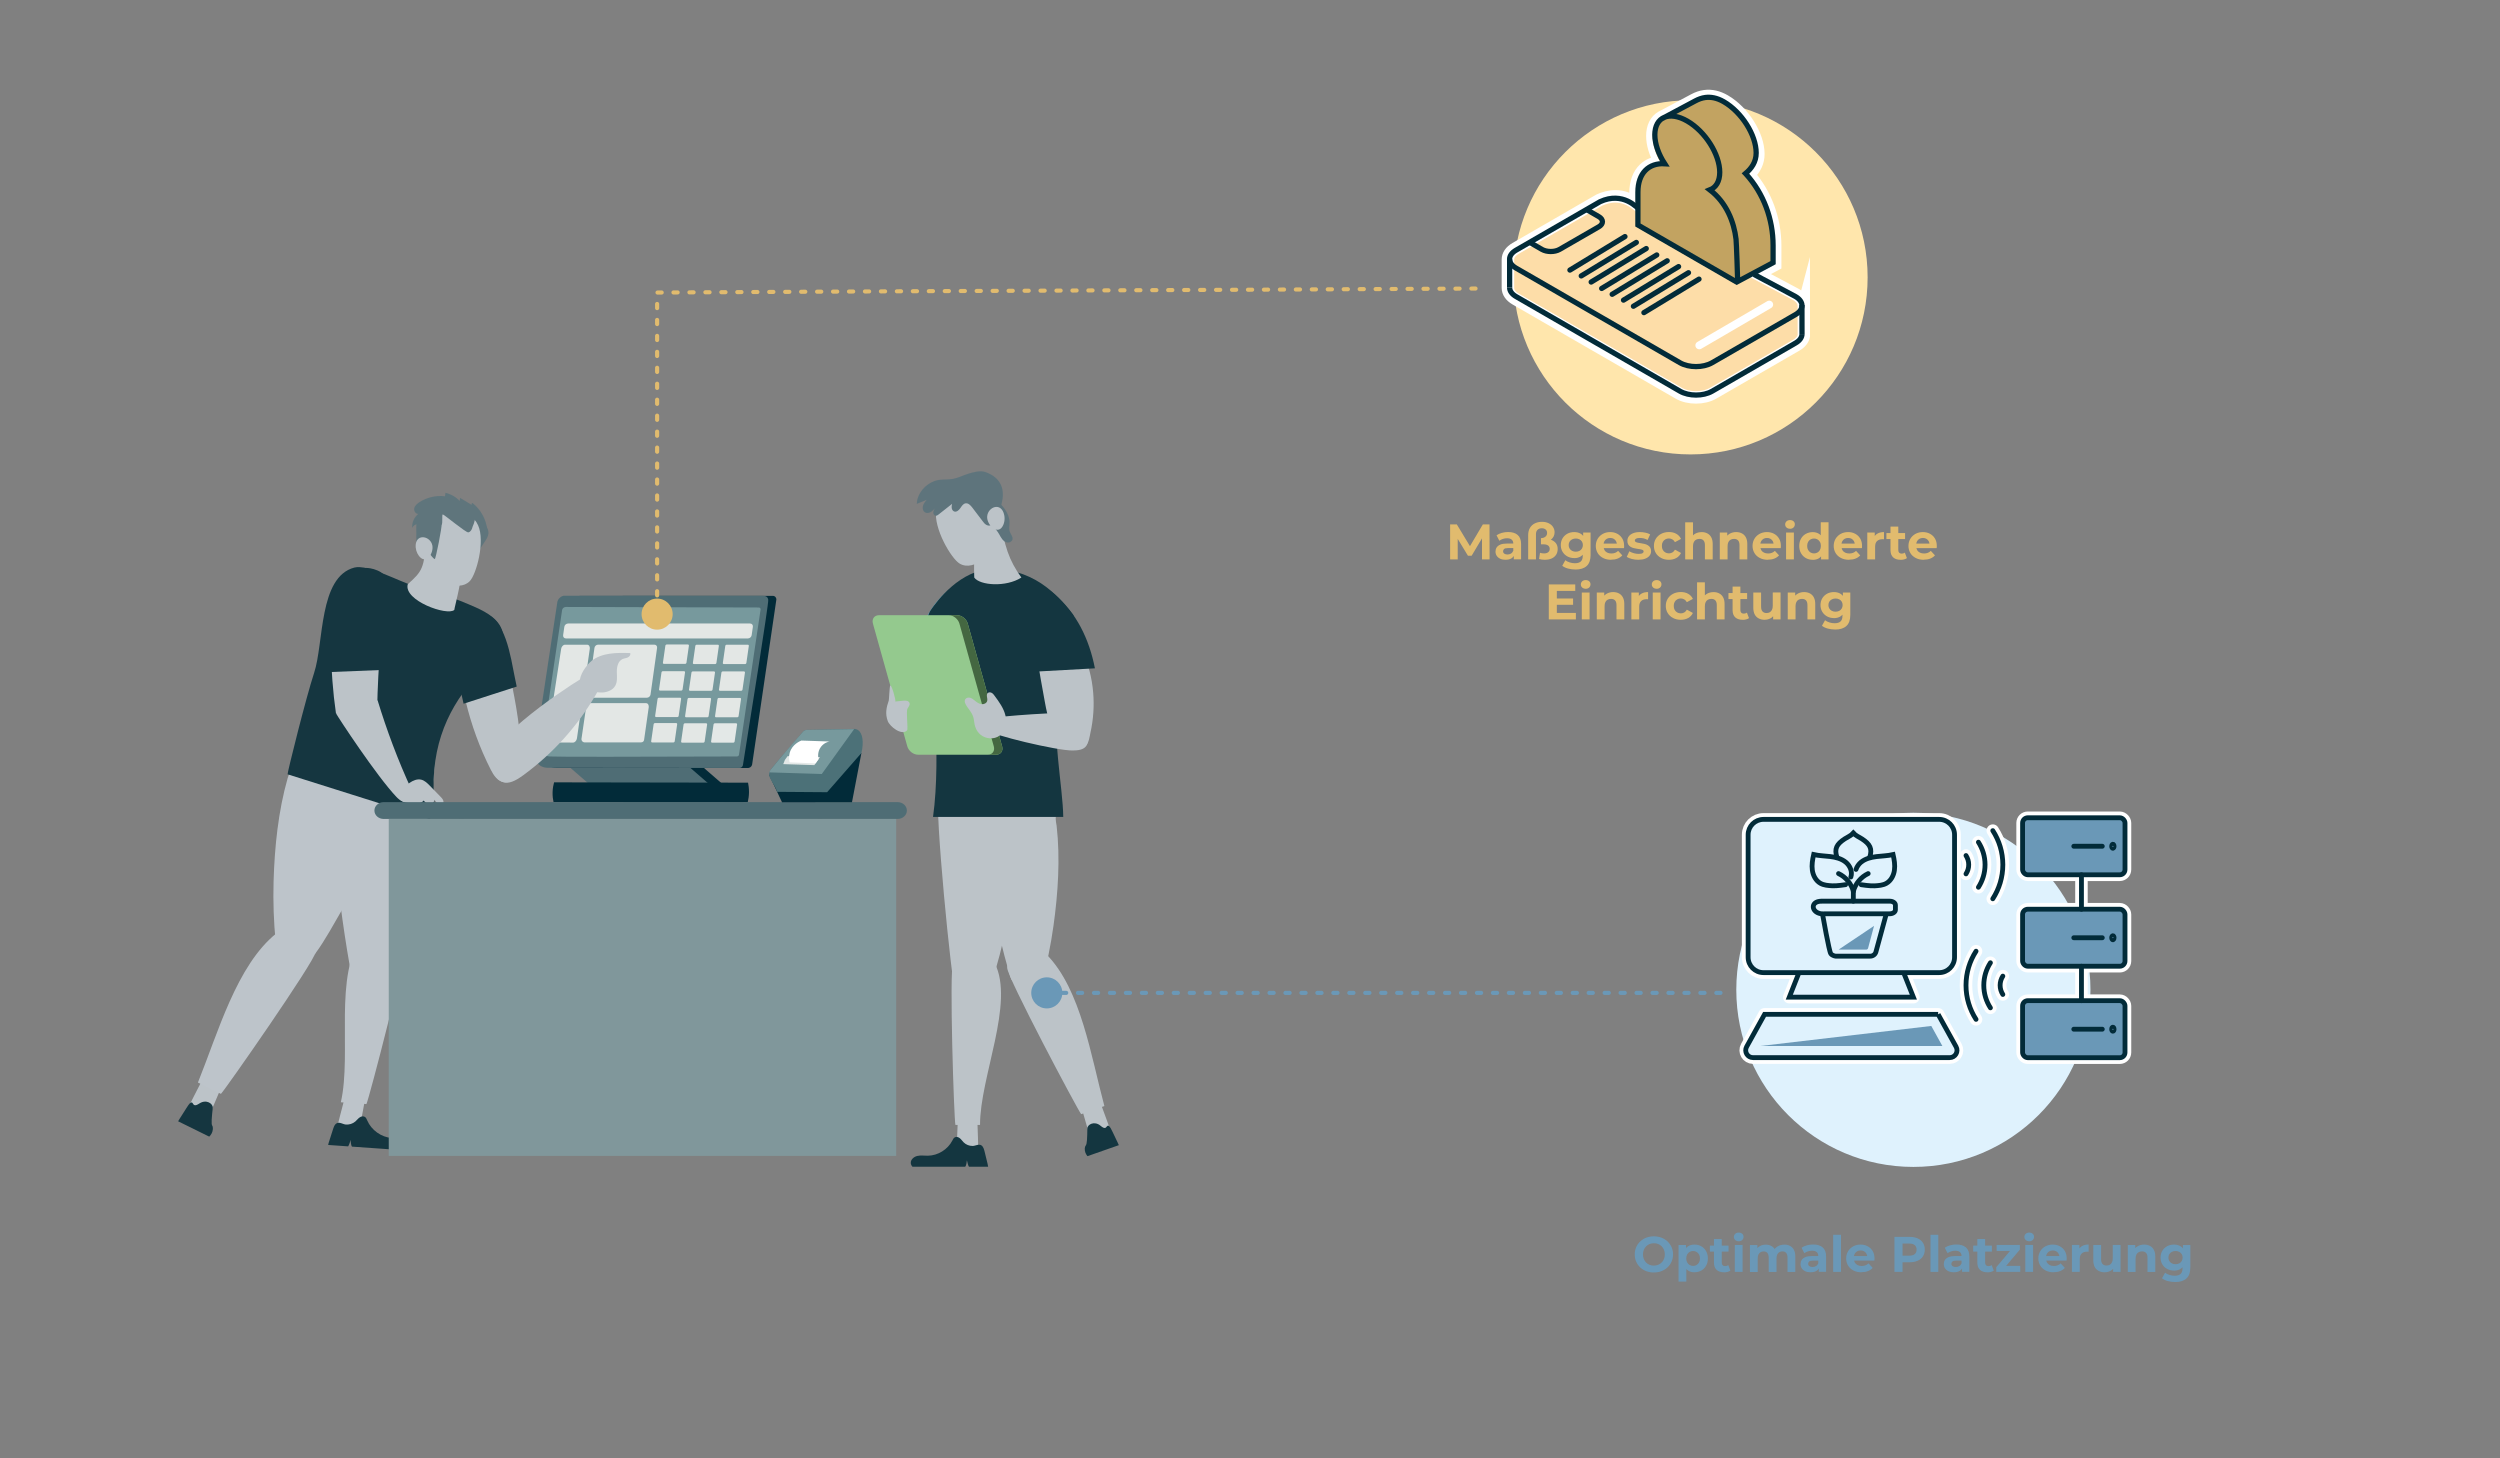 <?xml version="1.0" encoding="UTF-8"?><svg id="Ebene_1" xmlns="http://www.w3.org/2000/svg" viewBox="0 0 600 350"><rect x="0" y="0" width="600" height="350" fill="#808080" stroke="none"/><defs><style>.cls-1{fill:#94c98e;}.cls-1,.cls-2,.cls-3,.cls-4,.cls-5,.cls-6,.cls-7,.cls-8,.cls-9,.cls-10,.cls-11,.cls-12,.cls-13,.cls-14,.cls-15,.cls-16,.cls-17,.cls-18,.cls-19,.cls-20,.cls-21,.cls-22,.cls-23,.cls-24,.cls-25,.cls-26,.cls-27{stroke-width:0px;}.cls-2{fill:#143640;}.cls-2,.cls-11,.cls-13,.cls-18,.cls-22,.cls-24,.cls-27{fill-rule:evenodd;}.cls-3{fill:#bdc4ca;}.cls-4,.cls-27{fill:#153640;}.cls-28{stroke-width:1.88px;}.cls-28,.cls-29,.cls-30,.cls-31,.cls-32,.cls-33,.cls-34,.cls-35{stroke-linecap:round;}.cls-28,.cls-29,.cls-36,.cls-32,.cls-33,.cls-34,.cls-35{fill:none;}.cls-28,.cls-29,.cls-34,.cls-35{stroke-linejoin:round;}.cls-28,.cls-37,.cls-35{stroke:#fff;}.cls-5{fill:#e3e8e7;}.cls-6{fill:#77999d;}.cls-7{fill:#4f6d75;}.cls-8,.cls-30{fill:#dff2fd;}.cls-29{stroke:#6a98b7;}.cls-29,.cls-34{stroke-dasharray:0 0 1 2.83;stroke-width:.99px;}.cls-9{fill:#446741;}.cls-10,.cls-31{fill:#6a98b7;}.cls-11{fill:#1b8a8e;}.cls-30,.cls-36,.cls-31,.cls-32,.cls-33{stroke:#022b39;}.cls-30,.cls-36,.cls-31,.cls-32,.cls-33,.cls-37{stroke-miterlimit:10;}.cls-30,.cls-31,.cls-32{stroke-width:1.16px;}.cls-36,.cls-33{stroke-width:1.26px;}.cls-12{fill:#f8b792;}.cls-13{fill:#67bdd6;}.cls-14{fill:#c2a361;}.cls-15{fill:#e1bb6e;}.cls-16{fill:#ffe6ac;}.cls-17{fill:#f4a087;}.cls-18{fill:#5f757c;}.cls-19{fill:#4c7178;}.cls-20,.cls-22{fill:#bcc3c8;}.cls-34{stroke:#e1bb6e;}.cls-37{fill:#fddda8;}.cls-37,.cls-35{stroke-width:3px;}.cls-21{fill:#fff;}.cls-23{fill:#022b39;}.cls-24{fill:#5e747c;}.cls-25{fill:#80979b;}.cls-26{fill:#e3e7e5;}</style></defs><circle class="cls-8" cx="459.21" cy="237.56" r="42.5"/><polygon class="cls-23" points="178.4 192.52 149.62 192.52 135.23 180.02 164.01 180.02 178.4 192.52"/><polygon class="cls-7" points="175.17 192.52 146.38 192.52 131.99 180.02 160.77 180.02 175.17 192.52"/><path class="cls-23" d="M179.54,187.84c-15.52-.03-31.04-.06-46.56-.08-.17.6-.33,1.4-.36,2.37-.03.96.1,1.78.23,2.38,15.54,0,31.07,0,46.61.01.15-.62.29-1.44.3-2.4,0-.91-.1-1.68-.23-2.29Z"/><path class="cls-23" d="M133.49,184.27c-2.04,0-3.46-1.66-3.17-3.69l4.79-33.86c.29-2.04,2.18-3.7,4.22-3.7,15.38,0,30.76-.02,46.14-.02.06,0,.36,0,.6.24.26.26.26.58.26.64-1.94,13.2-3.88,26.41-5.82,39.61-.02.09-.1.42-.42.64-.21.15-.43.18-.53.19-15.35-.01-30.71-.03-46.06-.04Z"/><path class="cls-7" d="M131.47,184.27c-2.04,0-3.46-1.66-3.17-3.69,1.83-12.07,3.65-24.15,5.48-36.22.05-.18.21-.59.6-.93.35-.31.71-.42.89-.46,15.95.01,31.9.02,47.85.03.35,0,.73.06.98.32,0,0,.23.24.28.64.12.98-4.55,30.13-6.08,39.68-.02.07-.07.29-.28.47-.2.17-.43.2-.5.2-15.35-.01-30.7-.03-46.05-.04Z"/><path class="cls-6" d="M131.86,181.54c-.23-.02-.9-.08-1.36-.56-.38-.39-.57-.96-.48-1.58,1.63-11,3.26-22.01,4.89-33.01.01-.07.08-.34.34-.53,0,0,.23-.18.59-.19.54-.01,19.86.04,46.2.13.03,0,.24-.02.39.14.1.1.12.23.12.27-1.73,11.64-3.46,23.27-5.19,34.91-.03.23-.2.33-.2.33-.1.08-.23.1-.36.1-25.12.1-43.53.11-44.94,0Z"/><path class="cls-26" d="M179.49,153.23h-43.66c-.44,0-.74-.35-.68-.79l.29-2.01c.06-.44.47-.79.91-.79h43.66c.44,0,.74.35.68.79l-.29,2.01c-.06.44-.47.79-.91.79Z"/><path class="cls-26" d="M137.5,178.22l-5.49-.03c-.44,0-.73-.47-.64-1.04l3.31-21.45c.08-.53.5-.97.92-.97h5.31c.43,0,.71.43.64.97l-3.08,21.49c-.08.57-.51,1.04-.95,1.03Z"/><path class="cls-26" d="M164.43,159.33h-5.09c-.15,0-.26-.13-.24-.28l.59-4.09c.02-.15.17-.28.32-.28h5.09c.15,0,.26.13.24.28l-.59,4.09c-.02.15-.17.28-.32.28Z"/><path class="cls-26" d="M155.28,167.45h-13.54c-.41,0-.7-.34-.64-.77l1.57-11.19c.06-.42.44-.77.85-.77h13.54c.41,0,.7.34.64.77l-1.57,11.19c-.06.42-.44.77-.85.77Z"/><path class="cls-26" d="M155.69,169.86c.06-.46-.06-.87-.34-1.03-.06-.03-.13-.06-.24-.07h-13.65c-.38,0-.75.49-.81,1.09l-1.07,7.3c-.08.28-.01.59.19.79.27.28.63.24.67.24h13.33c.21,0,.46-.05.63-.23.13-.14.17-.31.18-.38.08-.43.52-3.5,1.1-7.72Z"/><path class="cls-26" d="M171.62,159.38h-5.09c-.15,0-.26-.13-.24-.28l.59-4.09c.02-.15.17-.28.32-.28h5.09c.15,0,.26.13.24.28l-.59,4.09c-.02.15-.17.28-.32.28Z"/><path class="cls-26" d="M178.81,159.38h-5.09c-.15,0-.26-.13-.24-.28l.59-4.09c.02-.15.17-.28.32-.28h5.09c.15,0,.26.13.24.28l-.59,4.09c-.02.15-.17.28-.32.28Z"/><path class="cls-26" d="M163.5,165.74h-5.09c-.15,0-.26-.13-.24-.28l.59-4.09c.02-.15.17-.28.32-.28h5.09c.15,0,.26.13.24.28l-.59,4.09c-.02.15-.17.28-.32.28Z"/><path class="cls-26" d="M170.69,165.79h-5.09c-.15,0-.26-.13-.24-.28l.59-4.09c.02-.15.17-.28.32-.28h5.09c.15,0,.26.13.24.28l-.59,4.09c-.02.15-.17.28-.32.28Z"/><path class="cls-26" d="M177.88,165.79h-5.09c-.15,0-.26-.13-.24-.28l.59-4.09c.02-.15.17-.28.32-.28h5.09c.15,0,.26.13.24.28l-.59,4.09c-.02.15-.17.28-.32.28Z"/><path class="cls-26" d="M162.56,172.1h-5.09c-.15,0-.26-.13-.24-.28l.59-4.09c.02-.15.17-.28.32-.28h5.09c.15,0,.26.13.24.28l-.59,4.09c-.02.15-.17.28-.32.28Z"/><path class="cls-26" d="M169.75,172.15h-5.09c-.15,0-.26-.13-.24-.28l.59-4.09c.02-.15.17-.28.32-.28h5.09c.15,0,.26.13.24.28l-.59,4.09c-.02.15-.17.28-.32.28Z"/><path class="cls-26" d="M176.94,172.15h-5.09c-.15,0-.26-.13-.24-.28l.59-4.09c.02-.15.17-.28.32-.28h5.09c.15,0,.26.13.24.28l-.59,4.09c-.02.15-.17.28-.32.28Z"/><path class="cls-26" d="M161.61,178.19h-5.09c-.15,0-.26-.13-.24-.28l.59-4.09c.02-.15.17-.28.32-.28h5.09c.15,0,.26.13.24.28l-.59,4.09c-.02.15-.17.28-.32.28Z"/><path class="cls-26" d="M168.8,178.24h-5.09c-.15,0-.26-.13-.24-.28l.59-4.09c.02-.15.17-.28.32-.28h5.09c.15,0,.26.13.24.28l-.59,4.09c-.02.15-.17.28-.32.28Z"/><path class="cls-5" d="M175.99,178.24h-5.09c-.15,0-.26-.13-.24-.28l.59-4.09c.02-.15.17-.28.32-.28h5.09c.15,0,.26.13.24.28l-.59,4.09c-.02.15-.17.28-.32.28Z"/><path class="cls-20" d="M111.78,168.37c1.35,5.65,3.36,11.13,5.98,16.31.71,1.4,1.73,2.96,3.3,3.05,1.81.1,3.32-1.74,3.63-3.53.83-4.91-.39-12.77-1.74-19.44l-11.17,3.6Z"/><path class="cls-27" d="M123.5,162.3c-.86-4.09-2.21-14.57-7.71-15.03-6.44-.54-6.56,8.89-6.07,12.99.34,2.9.86,5.79,1.54,8.63l12.75-4.11c-.17-.83-.34-1.66-.51-2.48Z"/><path class="cls-20" d="M139.87,162.65c.98-.59,2.2-1.19,3.2-.63,1.47.82.88,3.05.04,4.51-4.4,7.66-10.45,14.37-17.59,19.57-3.96,2.88-5.82,2.27-7.91-2.13-2.3-4.86,16.16-17.65,22.26-21.32Z"/><path class="cls-20" d="M141.96,158.63c2.53-2.01,6.05-2,9.28-1.89.18.41-.17.87-.57,1.05-.4.18-.86.21-1.27.39-1.06.48-1.37,1.84-1.36,3,.01,1.16.19,2.41-.39,3.42-.59,1.03-1.84,1.51-3.02,1.6-1.44.1-5.03-.6-5.41-2.38-.35-1.65,1.57-4.26,2.75-5.19Z"/><path class="cls-3" d="M104.15,183.29c-1.16-3.51-16.28-.44-19.18,5.08-1.72,1.02-3.21,2.71-3.99,4.47-1.3,2.93-1.12,5.95-.89,8.81.84,10.26,2.13,20.4,3.89,30.38.13.73.27,1.49.73,2.04,1.16,1.41,3.29,1,5.19-.09.12.07.24.13.37.18,1.15.45,5.12-1.61,6.02-2.48.9-.88,8.79-45.58,7.86-48.4Z"/><path class="cls-3" d="M80.82,270.94c1.73.39,3.62.37,5.48-.05.39-2.1.78-4.19,1.17-6.29.05-.26.1-.54,0-.78-.13-.34-.52-.5-.89-.59-1.4-.36-3.61-.6-4.1,1.21-.59,2.16-1.11,4.33-1.67,6.5Z"/><path class="cls-3" d="M97.59,224.9c-.96-3.83-5.65-6.74-10.42-.55-7.28,9.44-2.65,28.37-5.37,40.2l6.14.43c.6-1.12,10.18-37.96,9.65-40.08Z"/><path class="cls-3" d="M71.59,192.01c1.41,1.28,3.38,1.6,5.23,1.73,15.26,1.08,24.44-3.27,22.83-10.43-1.66-7.35-15.4-7.15-22.7-5.34-1.57.39-3.85.72-5,2.08-1.67,1.97-3.79,8.83-.36,11.95Z"/><path class="cls-3" d="M69.05,186.72c2.88-10.02,20.96-6.22,22.36,4.03.72,5.28-1.04,10.57-3.14,15.47-1.73,4.02-3.71,7.92-5.92,11.69-1.99,3.39-4.35,7.84-6.71,10.98-.26.35-9.27-.78-9.47-2.73-.48-4.85-.65-9.76-.51-14.67.24-8.18,1.12-16.86,3.39-24.77Z"/><path class="cls-4" d="M98.11,275.28c.14-.87-.64-1.66-1.49-1.92s-1.75-.17-2.63-.24c-2.51-.21-4.85-1.89-5.85-4.2-.14-.32-.27-.67-.56-.86-.39-.25-.92-.12-1.29.14s-.66.65-1,.95c-.62.54-1.48.81-2.3.74-.69-.06-1.42-.64-2.11-.34-.61.27-.82,1.07-1.01,1.63-.33.98-.63,1.96-.94,2.94-.07.22-.14.44-.17.67l4.79.34c.24-.3.49-1.2.61-1.57-.01.39.08,1.32.3,1.63l13.17.93c.24-.23.42-.51.47-.84Z"/><path class="cls-20" d="M45.15,265.84c1.5,1.03,3.23,1.72,5.03,2,.83-1.95,1.66-3.91,2.49-5.86.1-.25.21-.51.18-.77-.04-.39-.36-.69-.68-.92-1.2-.88-3.17-1.94-4.03-.32-1.02,1.94-1.99,3.92-2.99,5.88Z"/><path class="cls-3" d="M75.79,228.43c.35-4-3.49-9.2-9.43-4.45-9.56,7.65-14.05,23.92-18.86,35.83l5.52,2.72c.91-.84,22.58-31.88,22.77-34.11Z"/><path class="cls-4" d="M50.76,272.08c.42-.77.41-1.59.17-1.94-.25-.35-.12-1.94.13-4.22.12-1.04-1.55-2.18-3.2-1.09-.53.35-.96.54-1.28.37-.27-.14-.34-.77-.76-.58-.37.16-.79.86-1.1,1.35-.54.84-1.08,1.7-1.62,2.55-.12.19-.24.39-.35.59l7.46,3.68c.2-.18.39-.41.55-.7Z"/><path class="cls-27" d="M104.06,189.5c-.27-12.97,5.08-21.95,11.6-28.52,2.55-2.57,5.64-5.57,4.97-9.12-.57-3.02-3.62-4.82-6.43-6.08-4.85-2.17-9.86-3.86-14.99-5.23-3.07-.82-10.95-5.18-14.15-4.34-8.6,2.25-7.3,18.09-9.67,25.28-1.91,5.78-6.43,23.91-6.37,24.34l34,10.72c1.88-1.29,1.09-4.12,1.03-7.05Z"/><path class="cls-20" d="M110.62,135.07c-1.61-4.38-5.84-6.29-8.15-5.86-.84,7.31-.98,7.75-4.61,11.01-1.07,3.9,9.51,7.69,11.17,6.16.02-.6,2.42-9.05,1.59-11.31Z"/><path class="cls-18" d="M116.1,125.49c.6.72,1.18,1.57,1.13,2.5-.04.72-.45,1.36-.85,1.96-.51.78-1.03,1.55-1.54,2.33-.5-1.07-.55-2.29-.68-3.47-.12-1.18-.36-2.41-1.14-3.31-.48-.55-1.19-1.05-1.2-1.78,0-1.05,1.17-1.28,1.83-.69.87.77,1.7,1.57,2.44,2.46Z"/><path class="cls-20" d="M104.6,124.49c2.77-3.29,8.24-2.59,10.14,1.58,1.74,3.82-.4,11.78-2,13.41-2.8,2.86-8.56-.59-9.33-2.78-1.13-3.22-1.14-9.44,1.19-12.21Z"/><path class="cls-18" d="M106,125.61c.16.61-1.44,8.68-1.66,8.58-.79-.34-1.76-2.63-3.26-2.58-.48.02-1.15.32-1.15-.64,0-6.08-.25-5.78.85-6.32,2.41-1.18,4.94-.14,5.21.95Z"/><path class="cls-20" d="M99.78,130.66c-.11.98.18,2,.78,2.78,1.74,2.22,3.58-.7,3.2-2.55-.45-2.2-3.69-2.89-3.99-.22Z"/><path class="cls-18" d="M113.38,126.58c-.15.53-.46,1.11-1,1.19-.57.08-5.76-4.26-6.09-4.3-.33-.04.05,2.22-.32,2.46-.31.21-.73.05-1.08-.09-1.53-.63-3.21-.57-4.87-.5-.1-.48.04-1.34.29-1.77.25-.43.61-.78.98-1.1,1.64-1.44,3.73-2.51,5.91-2.44,1.3.04,2.58.42,3.77.93,4.61,1.96,2.62,4.82,2.39,5.62Z"/><path class="cls-20" d="M91.34,154.46l-11.85,1.1c0,5.25.4,10.51,1.14,15.65l9.89-.99c.09-5.23.37-10.42.81-15.76Z"/><path class="cls-27" d="M91.64,150.22c.49-4.52,4.03-11.16-1.05-13.31-4.68-1.99-9.03,1.1-9.97,5.49-1.32,6.15-1.93,12.53-1.93,18.91l13.07-.52c.27-3.27-.51-7.16-.13-10.57Z"/><path class="cls-20" d="M90.62,168.1l-9.98,3.11c.51.97,9.79,15.11,14.53,20.08.79.83,2.09,1.71,3.15,1.06.87-.54.95-1.72.57-2.56-3.44-7.4-6.12-14.7-8.26-21.69Z"/><path class="cls-18" d="M100.16,125.79c-.53.05-1.03.42-1.22.92-.12-1.28.46-2.61,1.48-3.38-.65.09-1.14-.7-1-1.34.14-.64.68-1.1,1.23-1.46,1.8-1.17,4.01-1.68,6.14-1.43.04-.27.08-.55.12-.82,1.29.29,2.5.97,3.4,1.94.04-.24.08-.48.12-.73.94.57,1.87,1.14,2.81,1.71-.16-.14-.05-.47.16-.48,2,1.57,3.31,3.97,3.55,6.5-1.12-1.31-2.56-2.35-4.16-3.02-2.39-.99-5.1-1.13-7.36-2.38.31,1.28-.97,2.66-2.27,2.44.22-.23.44-.45.67-.68l-3.68,2.2Z"/><path class="cls-20" d="M101.06,187.11c.86.2,1.52.86,2.13,1.49l2.66,2.74c.36.37.74.88.53,1.34-.19.42-.8.5-1.2.28-.41-.22-.66-.63-.9-1.02-.09.74-.81,1.35-1.56,1.32-.35-.38-.69-.75-1.04-1.13-.66.82-1.9.8-2.95.7-1.71-.16-3.83-.71-2.6-2.69.9-1.44,3.08-3.45,4.93-3.03Z"/><polygon class="cls-7" points="105.23 275.79 103.08 275.59 110.28 196.46 112.43 196.66 105.23 275.79"/><polygon class="cls-7" points="202.28 275.79 195.07 196.66 197.22 196.46 204.43 275.59 202.28 275.79"/><path class="cls-7" d="M215.42,196.55h-123.33c-1.23,0-2.23-.9-2.23-2.02h0c0-1.11,1-2.02,2.23-2.02h123.33c1.23,0,2.23.9,2.23,2.02h0c0,1.11-1,2.02-2.23,2.02Z"/><path class="cls-23" d="M187.69,192.55c5.6,0,11.19-.02,16.79-.03.75-3.94,1.5-7.87,2.26-11.81-7.39,1.74-14.77,3.49-22.16,5.23,1.04,2.2,2.07,4.4,3.11,6.61Z"/><path class="cls-19" d="M186.51,190.04c-.39-1.03-.8-1.72-1.1-2.17-.07-.1-.28-.52-.57-1.06-.13-.25-.28-.62-.25-1.07.03-.47.25-.83.41-1.05.54-.75,3.59-4.34,7.83-9.2.1-.08.28-.21.54-.28.31-.09.57-.06.71-.04,3.69-.08,7.38-.16,11.07-.23.28.03.51.12.69.22,1.21.7,1.51,2.92.91,5.55-2.75,3.14-5.49,6.28-8.24,9.42-4-.03-7.99-.06-11.99-.09Z"/><path class="cls-6" d="M184.65,185.37c.02-.07.05-.15.08-.23.08-.19.18-.34.27-.45.71-.88,1.43-1.76,2.17-2.64,1.89-2.27,3.78-4.46,5.66-6.56.1-.08.28-.21.54-.28.31-.09.57-.06.71-.04,3.64-.06,7.28-.12,10.91-.18-2.59,3.59-5.17,7.18-7.76,10.77-4.19-.13-8.38-.26-12.58-.39Z"/><path class="cls-5" d="M196.79,181.71c-.45.64-.9,1.28-1.35,1.92l-7.46-.24c.13-.33.26-.67.39-1,.22-.31.44-.61.66-.92,2.59.08,5.17.16,7.76.24Z"/><path class="cls-21" d="M195.73,183.22l-6.21-.26c-.12-.45-.28-1.33.02-2.34.6-2.01,2.52-2.78,2.79-2.89,2.24.08,4.48.15,6.73.23-.29.06-1.3.32-2.03,1.28-.97,1.28-.63,2.76-.58,2.96-.24.34-.48.68-.71,1.02Z"/><rect class="cls-25" x="93.3" y="196.55" width="121.79" height="80.86"/><path class="cls-22" d="M237.93,235.96c-.6,1.82-1.47,3.87-3.11,4.38-1.13.35-4.78-1.89-5.58-2.78-.8-.9-5.06-44.22-3.96-46.86,1.48-3.54,17.97,1.35,18.32,7.49.45,7.85-.56,16.2-2.08,23.98-.91,4.67-2.11,9.29-3.59,13.8Z"/><path class="cls-20" d="M266.59,271.46c-1.54.81-3.28,1.27-5.02,1.32-.56-1.96-1.13-3.91-1.69-5.87-.07-.25-.14-.51-.09-.76.08-.37.42-.62.75-.8,1.25-.7,3.25-1.48,3.87.16.75,1.97,1.44,3.97,2.17,5.95Z"/><path class="cls-20" d="M234.78,276.18c-1.72.26-3.51.11-5.18-.42.08-2.03.16-4.07.24-6.1,0-.26.02-.53.16-.74.2-.32.59-.44.97-.51,1.41-.25,3.55-.33,3.63,1.44.09,2.11.13,4.22.19,6.33Z"/><path class="cls-22" d="M228.75,230.97c1.73-3.6,6.79-6.07,9.98.18,4.87,9.52-3.56,27.34-3.52,38.84h-5.91c-.33-1.11-1.51-37.02-.56-39.02Z"/><path class="cls-22" d="M251.27,201.25c-1.44,1.13-3.34,1.31-5.12,1.31-14.68,0-21.15-3.49-21.15-11.52,0-7.23,15.23-5.81,22.09-3.58,1.48.48,3.63.95,4.65,2.33,1.46,2,3.03,8.71-.46,11.46Z"/><path class="cls-17" d="M231.19,153.75c-.48,6.75-1.8,13.66-5.6,19.26-.82,1.21-2.01,2.46-3.46,2.31-.85-.09-1.58-.67-2.04-1.39-.46-.72-.67-1.56-.83-2.4-1.23-6.59.78-13.31,2.79-19.72.83-2.64,1.92-7.3,4.61-8.73,2.8-1.48,4.2,3.09,4.46,4.96.26,1.89.21,3.81.07,5.71Z"/><path class="cls-13" d="M231.51,144.16c-.13-1.12-.43-2.43-1.46-2.92-1.09-.51-2.27.24-3.12,1-5.15,4.62-7.11,11.15-8.04,18.16l12.36.76c.82-5.58.92-11.31.26-17Z"/><path class="cls-22" d="M250.02,235.96c-.5,1.82-1.26,3.87-2.86,4.38-1.11.35-3.5-4.24-4.35-5.14-.85-.9-9.04-34.89-8.09-37.53,1.28-3.54,4.51-5.83,7.82-6.36,4.81-.77,10.35.73,11.05,6.87.89,7.85.34,16.2-.75,23.98-.65,4.67-1.59,9.29-2.83,13.8Z"/><path class="cls-12" d="M214.31,171.98c-.35.78.01,1.73.64,2.31.63.58,4.97,2.62,9.24.74,2.15-.95,2.47-3.02,1.72-4.98-1.05-2.73-11.18,1.02-11.59,1.94Z"/><path class="cls-22" d="M241.73,232.27c.13-3.85,4.39-8.36,9.5-3.14,8.22,8.4,10.62,24.41,13.82,36.31l-5.57,1.96c-.77-.91-17.82-32.98-17.75-35.12Z"/><path class="cls-2" d="M254.25,168.7c2-6.43,4.46-14.37,3.35-21.09-2.72-3.32-8.28-11.03-19.32-11.03-7.74,0-13.53,7.81-14.87,9.8-1.5,2.21-.95,5.37-.58,7.92.79,5.45,3.16,26.89,1.1,41.76h31.25c-.06-7.09-2.95-20.89-.93-27.37Z"/><path class="cls-20" d="M261.44,160.89c-1.55-5.9-4.85-11.33-9.38-15.42-.82-.74-1.92-1.47-2.93-1.04-.55.23-.92.78-1.08,1.36s-.15,1.19-.12,1.79c.28,6.98,1.55,13.89,2.81,20.76.39,2.11.79,4.25,1.7,6.19.91,1.94,2.41,3.7,4.42,4.46,1.05.4,2.77.63,3.74-.12.78-.61.91-2.16,1.11-3.04.7-3.13.92-6.36.66-9.56-.15-1.81-.45-3.62-.92-5.38Z"/><path class="cls-11" d="M263.19,163.1s.02.09.02.13c0-.04-.01-.09-.02-.13Z"/><path class="cls-2" d="M247.72,144.16c.06-1.12.27-2.43,1.28-2.92,1.06-.51,3.03.46,3.93,1.22,5.45,4.62,8.48,10.93,9.85,17.94l-13.73.76c-1.18-5.58-1.63-11.31-1.33-17Z"/><path class="cls-20" d="M234.15,127.61c.91-4.03,3.96-4.97,5.73-4.01,1.14,7.54,2.29,10.89,5.25,15.01-3.67,2.36-9.95,1.92-11.31,0-.05-.6-.15-8.92.32-11Z"/><path class="cls-20" d="M234.35,118.15c-3.65-2.52-8.9-.33-9.66,4.33-.69,4.27,3.6,11.6,5.64,12.79,3.56,2.08,8.35-2.91,8.52-5.31.25-3.51-1.44-9.7-4.5-11.82Z"/><path class="cls-24" d="M236.94,119.05c.28-.19.67-.17.98-.03s.57.37.82.6c.85.79,1.71,1.58,2.39,2.53.67.95,1.16,2.07,1.16,3.23,0,.75-.19,1.54.06,2.24.23.63.82,1.22.64,1.87-.13.48-.68.77-1.18.72s-.93-.38-1.25-.77-.54-.84-.79-1.28c-.85-1.43-2.08-2.6-2.97-4.01-.88-1.41-1.37-3.26-.58-4.72l.71-.38Z"/><path class="cls-24" d="M220.02,120.93c.79-.32,1.58-.64,2.36-.96-.36.45-.73.92-.88,1.47s.01,1.24.51,1.53c.39.23.89.17,1.29-.04.4-.2.72-.54,1.02-.86-.16.3-.33.62-.33.96s.22.71.56.75c.27.03.51-.15.73-.32,1.07-.84,2.14-1.69,3.21-2.53-.06.34-.13.68-.07,1.02.05.34.25.67.57.8.56.22,1.13-.28,1.47-.77.34-.49.69-1.09,1.28-1.18.67-.1,1.21.5,1.62,1.03.07.1.15.19.22.29.75.99,1.5,1.97,2.25,2.96.23.3.46.61.78.82.31.21.72.32,1.08.19.6-.23,7.14-9.87-1.22-12.81-1.21-.43-2.92.05-4.14.43-1.22.38-2.38,1-3.64,1.22-1,.18-2.03.11-3.04.21-2.83.28-5.54,2.87-5.62,5.79Z"/><path class="cls-20" d="M240.82,122.98c.38.94.37,2.04-.02,2.97-1.12,2.68-3.75.28-3.88-1.66-.15-2.31,2.88-3.88,3.91-1.31Z"/><path class="cls-2" d="M218.59,279.17c-.08-.85.73-1.55,1.55-1.74.83-.2,1.69-.05,2.54-.06,2.42-.03,4.77-1.48,5.88-3.63.15-.3.3-.62.59-.78.39-.22.89-.06,1.23.23.34.28.58.66.9.98.56.56,1.36.87,2.15.86.66,0,1.41-.52,2.04-.18.56.3.71,1.08.86,1.63.25.96.47,1.92.7,2.88.05.21.1.44.12.65h-4.61c-.21-.3-.39-1.18-.48-1.54-.02.37-.16,1.26-.4,1.54h-12.67c-.22-.23-.37-.52-.4-.84Z"/><path class="cls-2" d="M260.53,276.75c-.31-.79-.21-1.56.07-1.87.28-.31.34-1.83.36-4.03.01-1.01,1.73-1.89,3.17-.67.47.4.85.63,1.18.5.27-.11.41-.69.79-.47.33.2.65.91.9,1.41.42.87.83,1.74,1.25,2.62.09.19.19.4.27.6l-7.53,2.64c-.17-.19-.33-.44-.44-.73Z"/><path class="cls-1" d="M239.06,181.13h-18.74c-1.11,0-2.26-.9-2.57-2.01l-8.25-29.46c-.31-1.11.34-2.01,1.45-2.01h18.74c1.11,0,2.26.9,2.57,2.01l8.25,29.46c.31,1.11-.34,2.01-1.45,2.01Z"/><path class="cls-9" d="M240.51,179.12l-8.25-29.46c-.31-1.11-1.46-2.01-2.57-2.01h-2c1.11,0,2.26.9,2.57,2.01l8.25,29.46c.31,1.11-.34,2.01-1.45,2.01h2c1.11,0,1.76-.9,1.45-2.01Z"/><path class="cls-20" d="M237.83,172.39c-.92.6-1.07,1.96-.6,2.94.47.99,16.41,4.85,20.26,4.79,1.17-.02,2.51-.13,3.2-1.08.61-.84.44-2.02.11-3.01-.55-1.66-1.52-3.54-2.88-4.69-.94-.79-19.5.67-20.09,1.05Z"/><path class="cls-20" d="M232.08,169.57c-.38-.53-.77-1.27-.38-1.8.26-.35.78-.42,1.19-.29.42.13.76.42,1.1.7.46.37.96.74,1.54.82.58.08,1.26-.22,1.4-.79.15-.63-.34-1.42.12-1.87.24-.24.65-.22.95-.06s.51.44.71.72c1.07,1.44,2.16,2.94,2.59,4.69.43,1.75.03,3.82-1.43,4.88-1.3.94-3.23.8-4.49-.2-1.07-.86-1.48-2.08-1.62-3.4-.15-1.44-.81-2.18-1.68-3.39Z"/><path class="cls-20" d="M213.31,168.07c.07-.2.18-3.42.35-3.55.3-.25,1.43,3.54,1.2,3.85.82-.09,1.06-.11,1.88-.2.6-.06,1.37-.02,1.55.56.14.46-.22.89-.47,1.3-.45.72.21,4.93-.14,5.28-1.3,1.32-4.15-.97-4.62-2.26-.66-1.79-.33-3.26.26-4.98Z"/><circle class="cls-16" cx="405.73" cy="66.56" r="42.5"/><path class="cls-37" d="M432.91,73.26c-.06-.99-.69-1.9-1.85-2.57l-9.22-4.91,4.2-2.24v-4.48c0-6.4-2.24-12.47-6.32-17.14,1.53-1.46,2.28-3.09,2.28-4.97,0-4.47-3.62-10.2-8.06-12.77-1.62-.94-3.2-1.3-4.8-1.09-.84.11-1.69.39-2.6.88l-7.32,3.91c-.15.07-.3.14-.45.22-1.42.82-2.2,2.43-2.2,4.52,0,1.94.66,4.15,1.88,6.3-1.5.12-2.79.66-3.79,1.6-1.39,1.31-2.13,3.32-2.13,5.8v2.49c-3.25-2.41-6.46-1.82-8.7-.79l-20.09,11.6c-1.19.69-1.84,1.63-1.84,2.67h0v6.8c0,1.04.66,1.99,1.84,2.67l39.16,22.61c1.16.67,2.64,1,4.13,1s2.97-.33,4.13-1l19.93-11.51c1.05-.6,1.69-1.41,1.83-2.31.02-.13,0-7.33,0-7.33Z"/><line class="cls-28" x1="407.83" y1="82.89" x2="424.61" y2="73.1"/><path class="cls-14" d="M416.52,68.11l-23.89-13.79v-8.1c0-2.45.73-4.44,2.1-5.73.99-.93,2.26-1.46,3.74-1.58-1.2-2.13-1.85-4.31-1.85-6.22,0-2.07.77-3.65,2.17-4.46.14-.08.29-.16.44-.22l7.23-3.86c.9-.48,1.74-.77,2.57-.87,1.58-.2,3.14.15,4.74,1.07,4.39,2.53,7.96,8.19,7.96,12.61,0,1.85-.74,3.46-2.25,4.9,4.04,4.64,6.24,10.62,6.24,16.92v4.42l-9.2,4.9Z"/><line class="cls-36" x1="362.31" y1="69.03" x2="362.31" y2="62.2"/><path class="cls-36" d="M420.97,65.87l9.95,5.3c2.07,1.2,2.07,3.13,0,4.33l-20.04,11.57c-2.12,1.22-5.55,1.22-7.67,0l-39.37-22.73c-2.05-1.18-2.05-3.1,0-4.29l20.2-11.66c5.52-2.52,8.91,1.57,9.09,1.61"/><path class="cls-36" d="M432.48,80.17c0,.78-.52,1.57-1.55,2.16l-20.04,11.57c-2.12,1.22-5.55,1.22-7.67,0l-39.37-22.73c-1.02-.59-1.54-1.37-1.54-2.14"/><path class="cls-36" d="M367.13,58.16l2.94,1.7c1.17.67,3.06.67,4.23,0l9.41-5.43c1.17-.67,1.17-1.77,0-2.44l-2.94-1.7"/><line class="cls-36" x1="432.47" y1="73.2" x2="432.48" y2="80.17"/><path class="cls-36" d="M398.9,28.47l7.96-4.25c.75-.4,1.56-.71,2.4-.82,1.29-.16,2.74.04,4.43,1.01,4.3,2.48,7.79,7.99,7.79,12.29,0,2.19-1.13,3.74-2.55,4.94.04.04.08.08.11.13,4.24,4.68,6.5,10.83,6.5,17.15v4.12l-8.73,4.65-23.71-13.69v-7.88c0-4.59,2.61-7.05,6.43-6.82-1.46-2.26-2.37-4.76-2.37-6.95,0-4.3,3.49-5.78,7.79-3.29,4.3,2.48,7.79,7.99,7.79,12.29,0,2.19-.91,3.65-2.37,4.22,4,3.07,5.79,7.71,6.28,11.83.1.83.39,9.44.39,10.21"/><line class="cls-33" x1="376.78" y1="64.82" x2="389.99" y2="56.78"/><line class="cls-33" x1="379.5" y1="66.22" x2="392.72" y2="58.18"/><line class="cls-33" x1="381.88" y1="67.69" x2="395.1" y2="59.65"/><line class="cls-33" x1="384.4" y1="69.23" x2="397.62" y2="61.19"/><line class="cls-33" x1="386.92" y1="70.63" x2="400.13" y2="62.59"/><line class="cls-33" x1="389.64" y1="72.03" x2="402.86" y2="63.98"/><line class="cls-33" x1="392.02" y1="73.5" x2="405.24" y2="65.45"/><line class="cls-33" x1="394.54" y1="75.03" x2="407.76" y2="66.99"/><path class="cls-34" d="M354.13,69.25c-51.88.32-144.53.64-196.42.96v77.36"/><path class="cls-15" d="M153.98,147.39c0,2.06,1.67,3.73,3.73,3.73s3.73-1.67,3.73-3.73-1.67-3.73-3.73-3.73-3.73,1.67-3.73,3.73Z"/><path class="cls-15" d="M348.03,134.26v-8.4h1.61l3.58,5.93h-.85l3.51-5.93h1.6l.02,8.4h-1.82v-5.6s.32,0,.32,0l-2.81,4.72h-.88l-2.87-4.72h.41v5.6h-1.82Z"/><path class="cls-15" d="M361.34,134.35c-.5,0-.94-.09-1.3-.26-.36-.17-.64-.41-.83-.7-.19-.3-.29-.63-.29-1s.09-.72.28-1.01c.19-.29.49-.51.89-.68s.94-.25,1.6-.25h1.72v1.09h-1.51c-.44,0-.74.07-.91.22s-.25.32-.25.54c0,.24.09.43.28.57.19.14.45.21.77.21s.59-.07.84-.22c.25-.15.43-.37.54-.65l.29.86c-.14.42-.38.73-.74.95s-.82.32-1.39.32ZM363.31,134.26v-1.26l-.12-.28v-2.26c0-.4-.12-.71-.37-.94-.24-.22-.62-.34-1.12-.34-.34,0-.68.05-1.01.16s-.61.25-.85.44l-.67-1.31c.35-.25.78-.44,1.27-.58.5-.14,1-.2,1.51-.2.98,0,1.75.23,2.29.7s.82,1.19.82,2.17v3.68h-1.75Z"/><path class="cls-15" d="M370.8,134.35c-.24,0-.49-.02-.76-.05-.26-.04-.48-.08-.66-.14l.22-1.49c.15.05.31.08.46.11s.34.04.55.04c.27,0,.51-.04.7-.13s.35-.21.46-.37.16-.36.16-.59c0-.35-.13-.62-.39-.81-.26-.19-.61-.28-1.06-.28h-.65v-1.48c.45-.02.8-.14,1.07-.36s.4-.52.4-.9c0-.34-.11-.61-.34-.81-.22-.2-.53-.31-.92-.31-.43,0-.77.12-1.03.37s-.38.61-.38,1.08v6.02h-1.87v-5.8c0-.71.15-1.3.44-1.78.29-.47.69-.83,1.18-1.07.5-.24,1.05-.36,1.66-.36.64,0,1.19.11,1.64.34.46.22.81.52,1.05.9.24.38.37.8.37,1.27,0,.37-.08.7-.23,1-.16.3-.36.55-.62.75s-.54.36-.85.47c-.31.11-.63.16-.95.16l.46-.78c.58,0,1.09.09,1.53.28.44.19.78.46,1.03.82s.37.79.37,1.31-.13,1.01-.38,1.39c-.26.38-.61.68-1.06.88-.45.2-.98.31-1.58.31Z"/><path class="cls-15" d="M377.82,133.94c-.6,0-1.14-.13-1.63-.39-.48-.26-.87-.62-1.16-1.09-.29-.47-.44-1.01-.44-1.64s.15-1.18.44-1.65c.29-.47.68-.83,1.16-1.09.48-.26,1.03-.38,1.63-.38.54,0,1.02.11,1.44.33.42.22.74.56.97,1.02.23.46.35,1.05.35,1.77s-.12,1.3-.35,1.76c-.23.46-.56.8-.97,1.03s-.9.34-1.44.34ZM378.11,136.68c-.61,0-1.19-.07-1.76-.22-.56-.15-1.03-.37-1.41-.67l.74-1.34c.27.22.62.4,1.04.53s.83.2,1.24.2c.66,0,1.15-.15,1.45-.44s.45-.74.45-1.32v-.97l.12-1.62-.02-1.63v-1.39h1.78v5.38c0,1.2-.31,2.08-.94,2.65-.62.57-1.52.85-2.69.85ZM378.19,132.41c.33,0,.62-.07.88-.2.26-.13.46-.32.6-.56s.22-.52.22-.83-.07-.6-.22-.83c-.14-.24-.34-.42-.6-.55-.26-.13-.55-.2-.88-.2s-.62.07-.88.2c-.26.13-.46.32-.61.55-.15.24-.22.51-.22.83s.07.59.22.83.35.43.61.56c.26.13.55.2.88.2Z"/><path class="cls-15" d="M386.68,134.35c-.74,0-1.38-.14-1.94-.43s-.99-.68-1.29-1.18-.46-1.07-.46-1.71.15-1.22.45-1.72c.3-.5.71-.89,1.23-1.18.52-.28,1.11-.43,1.76-.43s1.2.13,1.71.4.91.65,1.21,1.15.44,1.1.44,1.79c0,.07,0,.15-.01.25,0,.09-.02.18-.02.26h-5.24v-1.09h4.26l-.72.32c0-.34-.07-.63-.2-.88-.14-.25-.32-.44-.56-.58-.24-.14-.52-.21-.84-.21s-.6.07-.85.21c-.24.14-.43.34-.57.59s-.2.55-.2.89v.29c0,.35.08.66.23.93s.38.47.66.61c.28.14.62.21,1,.21.34,0,.65-.05.91-.16.26-.1.5-.26.71-.47l1,1.08c-.3.34-.67.59-1.12.77-.45.18-.96.27-1.55.27Z"/><path class="cls-15" d="M393.22,134.35c-.55,0-1.08-.07-1.59-.2-.51-.13-.91-.3-1.21-.5l.62-1.34c.3.18.65.33,1.05.45.4.12.8.17,1.19.17.43,0,.74-.05.92-.16.18-.1.27-.25.27-.43,0-.15-.07-.27-.21-.34s-.33-.13-.56-.17c-.23-.04-.49-.08-.76-.12-.28-.04-.55-.09-.83-.16-.28-.07-.54-.17-.77-.31-.23-.14-.42-.32-.56-.55-.14-.23-.21-.53-.21-.9,0-.41.12-.77.35-1.08s.58-.56,1.03-.74c.45-.18.98-.27,1.61-.27.44,0,.89.05,1.34.14.46.1.84.24,1.14.42l-.62,1.33c-.31-.18-.63-.31-.94-.38-.32-.07-.62-.1-.92-.1-.42,0-.72.06-.91.17-.19.11-.29.26-.29.43,0,.16.07.28.21.36.14.08.33.14.56.19.23.05.49.09.76.13.28.04.55.09.83.16.28.07.53.17.76.31.23.13.41.31.56.54.14.23.22.53.22.89,0,.4-.12.75-.36,1.06-.24.31-.59.55-1.04.73-.45.18-1,.26-1.65.26Z"/><path class="cls-15" d="M400.54,134.35c-.7,0-1.32-.14-1.86-.43-.54-.28-.97-.68-1.28-1.18-.31-.5-.46-1.08-.46-1.72s.15-1.22.46-1.72c.31-.5.73-.89,1.28-1.18.54-.28,1.16-.43,1.86-.43s1.27.14,1.78.43c.5.28.88.69,1.12,1.22l-1.45.78c-.17-.3-.38-.53-.63-.67s-.53-.22-.82-.22c-.32,0-.61.07-.86.22-.26.14-.46.35-.61.61s-.22.58-.22.96.07.7.22.96.35.47.61.61c.26.14.54.22.86.22.3,0,.57-.07.82-.21s.46-.37.63-.68l1.45.79c-.24.52-.61.92-1.12,1.21-.5.28-1.1.43-1.78.43Z"/><path class="cls-15" d="M408.38,127.7c.51,0,.97.1,1.37.31.4.2.72.52.95.94.23.42.35.96.35,1.61v3.7h-1.87v-3.41c0-.52-.11-.9-.34-1.15s-.55-.37-.97-.37c-.3,0-.56.06-.8.19-.24.12-.42.31-.55.57-.13.26-.2.58-.2.98v3.19h-1.87v-8.9h1.87v4.24l-.42-.54c.23-.43.56-.76,1-1,.43-.23.92-.35,1.48-.35Z"/><path class="cls-15" d="M416.68,127.7c.51,0,.97.1,1.37.31.4.2.72.52.95.94.23.42.35.96.35,1.61v3.7h-1.87v-3.41c0-.52-.11-.9-.34-1.15s-.55-.37-.97-.37c-.3,0-.56.06-.8.19-.24.12-.42.31-.55.57-.13.26-.2.58-.2.98v3.19h-1.87v-6.46h1.79v1.79l-.34-.54c.23-.43.56-.76,1-1,.43-.23.92-.35,1.48-.35Z"/><path class="cls-15" d="M424.3,134.35c-.74,0-1.38-.14-1.94-.43s-.99-.68-1.29-1.18-.46-1.07-.46-1.71.15-1.22.45-1.72c.3-.5.71-.89,1.23-1.18.52-.28,1.11-.43,1.76-.43s1.2.13,1.71.4.91.65,1.21,1.15.44,1.1.44,1.79c0,.07,0,.15-.01.25,0,.09-.02.18-.02.26h-5.24v-1.09h4.26l-.72.32c0-.34-.07-.63-.2-.88-.14-.25-.32-.44-.56-.58-.24-.14-.52-.21-.84-.21s-.6.07-.85.21c-.24.14-.43.34-.57.59s-.2.55-.2.89v.29c0,.35.08.66.23.93s.38.47.66.61c.28.14.62.21,1,.21.34,0,.65-.05.91-.16.26-.1.5-.26.71-.47l1,1.08c-.3.34-.67.59-1.12.77-.45.18-.96.27-1.55.27Z"/><path class="cls-15" d="M429.6,126.9c-.34,0-.62-.1-.84-.3-.22-.2-.32-.45-.32-.74s.11-.54.32-.74c.22-.2.5-.3.84-.3s.62.09.84.28c.22.19.32.43.32.73,0,.31-.11.57-.32.77-.21.2-.49.31-.85.31ZM428.66,134.26v-6.46h1.87v6.46h-1.87Z"/><path class="cls-15" d="M435.05,134.35c-.61,0-1.16-.14-1.64-.41-.49-.28-.87-.66-1.16-1.16s-.43-1.08-.43-1.75.14-1.27.43-1.76c.28-.5.67-.88,1.16-1.15.49-.27,1.04-.41,1.64-.41.54,0,1.02.12,1.43.36.41.24.72.6.95,1.09.22.49.34,1.11.34,1.87s-.11,1.37-.32,1.87c-.22.49-.53.86-.93,1.1-.4.24-.89.36-1.46.36ZM435.37,132.82c.3,0,.58-.07.83-.22.25-.14.45-.35.59-.62s.22-.59.22-.95-.07-.7-.22-.96-.35-.47-.59-.61-.52-.22-.83-.22-.59.07-.84.22-.45.35-.59.61c-.15.26-.22.58-.22.96s.07.69.22.95c.15.27.35.47.59.62.25.14.53.22.84.22ZM437.06,134.26v-1.32l.04-1.92-.12-1.91v-3.76h1.87v8.9h-1.79Z"/><path class="cls-15" d="M443.78,134.35c-.74,0-1.38-.14-1.94-.43s-.99-.68-1.29-1.18-.46-1.07-.46-1.71.15-1.22.45-1.72c.3-.5.71-.89,1.23-1.18.52-.28,1.11-.43,1.76-.43s1.2.13,1.71.4.91.65,1.21,1.15.44,1.1.44,1.79c0,.07,0,.15-.01.25,0,.09-.02.18-.02.26h-5.24v-1.09h4.26l-.72.32c0-.34-.07-.63-.2-.88-.14-.25-.32-.44-.56-.58-.24-.14-.52-.21-.84-.21s-.6.07-.85.21c-.24.14-.43.34-.57.59s-.2.55-.2.89v.29c0,.35.08.66.23.93s.38.47.66.61c.28.14.62.21,1,.21.34,0,.65-.05.91-.16.26-.1.5-.26.71-.47l1,1.08c-.3.34-.67.59-1.12.77-.45.18-.96.27-1.55.27Z"/><path class="cls-15" d="M448.15,134.26v-6.46h1.79v1.82l-.25-.53c.19-.46.5-.8.92-1.04.42-.24.94-.35,1.55-.35v1.73c-.08,0-.15-.01-.22-.02-.06,0-.13,0-.2,0-.51,0-.93.15-1.24.44-.32.29-.47.75-.47,1.36v3.05h-1.87Z"/><path class="cls-15" d="M452.74,129.38v-1.44h4.48v1.44h-4.48ZM456.14,134.35c-.76,0-1.35-.19-1.78-.58-.42-.39-.64-.97-.64-1.73v-5.66h1.87v5.64c0,.27.07.48.22.63.14.15.34.22.59.22.3,0,.55-.08.76-.24l.5,1.32c-.19.14-.42.24-.69.31s-.55.1-.83.1Z"/><path class="cls-15" d="M461.72,134.35c-.74,0-1.38-.14-1.94-.43s-.99-.68-1.29-1.18-.46-1.07-.46-1.71.15-1.22.45-1.72c.3-.5.71-.89,1.23-1.18.52-.28,1.11-.43,1.76-.43s1.2.13,1.71.4.91.65,1.21,1.15.44,1.1.44,1.79c0,.07,0,.15-.01.25,0,.09-.02.18-.02.26h-5.24v-1.09h4.26l-.72.32c0-.34-.07-.63-.2-.88-.14-.25-.32-.44-.56-.58-.24-.14-.52-.21-.84-.21s-.6.07-.85.21c-.24.14-.43.34-.57.59s-.2.55-.2.89v.29c0,.35.08.66.23.93s.38.47.66.61c.28.14.62.21,1,.21.34,0,.65-.05.91-.16.26-.1.5-.26.71-.47l1,1.08c-.3.34-.67.59-1.12.77-.45.18-.96.27-1.55.27Z"/><path class="cls-15" d="M373.64,147.1h4.57v1.56h-6.5v-8.4h6.35v1.56h-4.42v5.28ZM373.5,143.64h4.04v1.51h-4.04v-1.51Z"/><path class="cls-15" d="M380.56,141.3c-.34,0-.62-.1-.84-.3-.22-.2-.32-.45-.32-.74s.11-.54.32-.74c.22-.2.5-.3.84-.3s.62.09.84.28c.22.19.32.43.32.73,0,.31-.11.57-.32.77-.21.2-.49.31-.85.31ZM379.63,148.66v-6.46h1.87v6.46h-1.87Z"/><path class="cls-15" d="M387.16,142.1c.51,0,.97.1,1.37.31.4.2.72.52.95.94.23.42.35.96.35,1.61v3.7h-1.87v-3.41c0-.52-.11-.9-.34-1.15s-.55-.37-.97-.37c-.3,0-.56.06-.8.19-.24.12-.42.31-.55.57-.13.26-.2.58-.2.98v3.19h-1.87v-6.46h1.79v1.79l-.34-.54c.23-.43.56-.76,1-1,.43-.23.92-.35,1.48-.35Z"/><path class="cls-15" d="M391.53,148.66v-6.46h1.79v1.82l-.25-.53c.19-.46.5-.8.92-1.04.42-.24.94-.35,1.55-.35v1.73c-.08,0-.15-.01-.22-.02-.06,0-.13,0-.2,0-.51,0-.93.15-1.24.44-.32.29-.47.75-.47,1.36v3.05h-1.87Z"/><path class="cls-15" d="M397.59,141.3c-.34,0-.62-.1-.84-.3-.22-.2-.32-.45-.32-.74s.11-.54.32-.74c.22-.2.5-.3.84-.3s.62.09.84.28c.22.19.32.43.32.73,0,.31-.11.57-.32.77-.21.2-.49.31-.85.31ZM396.66,148.66v-6.46h1.87v6.46h-1.87Z"/><path class="cls-15" d="M403.39,148.75c-.7,0-1.32-.14-1.86-.43-.54-.28-.97-.68-1.28-1.18-.31-.5-.46-1.08-.46-1.72s.15-1.22.46-1.72c.31-.5.73-.89,1.28-1.18.54-.28,1.16-.43,1.86-.43s1.27.14,1.78.43c.5.28.88.69,1.12,1.22l-1.45.78c-.17-.3-.38-.53-.63-.67s-.53-.22-.82-.22c-.32,0-.61.07-.86.22-.26.14-.46.35-.61.61s-.22.58-.22.96.07.7.22.96.35.47.61.61c.26.14.54.22.86.22.3,0,.57-.07.82-.21s.46-.37.63-.68l1.45.79c-.24.52-.61.92-1.12,1.21-.5.28-1.1.43-1.78.43Z"/><path class="cls-15" d="M411.23,142.1c.51,0,.97.1,1.37.31.4.2.72.52.95.94.23.42.35.96.35,1.61v3.7h-1.87v-3.41c0-.52-.11-.9-.34-1.15s-.55-.37-.97-.37c-.3,0-.56.06-.8.19-.24.12-.42.31-.55.57-.13.26-.2.58-.2.98v3.19h-1.87v-8.9h1.87v4.24l-.42-.54c.23-.43.56-.76,1-1,.43-.23.92-.35,1.48-.35Z"/><path class="cls-15" d="M414.83,143.78v-1.44h4.48v1.44h-4.48ZM418.24,148.75c-.76,0-1.35-.19-1.78-.58-.42-.39-.64-.97-.64-1.73v-5.66h1.87v5.64c0,.27.07.48.22.63.14.15.34.22.59.22.3,0,.55-.08.76-.24l.5,1.32c-.19.14-.42.24-.69.31s-.55.1-.83.1Z"/><path class="cls-15" d="M423.55,148.75c-.54,0-1.01-.1-1.43-.31s-.75-.53-.98-.95c-.23-.43-.35-.97-.35-1.64v-3.65h1.87v3.37c0,.54.11.93.34,1.18s.55.38.97.38c.29,0,.54-.06.77-.19.22-.12.4-.32.53-.58.13-.26.19-.59.19-.98v-3.19h1.87v6.46h-1.78v-1.78l.32.52c-.22.45-.53.79-.95,1.01s-.88.34-1.37.34Z"/><path class="cls-15" d="M432.99,142.1c.51,0,.97.1,1.37.31.4.2.72.52.95.94.23.42.35.96.35,1.61v3.7h-1.87v-3.41c0-.52-.11-.9-.34-1.15s-.55-.37-.97-.37c-.3,0-.56.06-.8.19-.24.12-.42.31-.55.57-.13.26-.2.58-.2.98v3.19h-1.87v-6.46h1.79v1.79l-.34-.54c.23-.43.56-.76,1-1,.43-.23.92-.35,1.48-.35Z"/><path class="cls-15" d="M440.15,148.34c-.6,0-1.14-.13-1.63-.39-.48-.26-.87-.62-1.16-1.09-.29-.47-.44-1.01-.44-1.64s.15-1.18.44-1.65c.29-.47.68-.83,1.16-1.09.48-.26,1.03-.38,1.63-.38.54,0,1.02.11,1.44.33.42.22.74.56.97,1.02.23.46.35,1.05.35,1.77s-.12,1.3-.35,1.76c-.23.46-.56.8-.97,1.03s-.9.34-1.44.34ZM440.44,151.08c-.61,0-1.19-.07-1.76-.22-.56-.15-1.03-.37-1.41-.67l.74-1.34c.27.22.62.4,1.04.53s.83.2,1.24.2c.66,0,1.15-.15,1.45-.44s.45-.74.45-1.32v-.97l.12-1.62-.02-1.63v-1.39h1.78v5.38c0,1.2-.31,2.08-.94,2.65-.62.57-1.52.85-2.69.85ZM440.53,146.81c.33,0,.62-.07.88-.2.26-.13.46-.32.6-.56s.22-.52.22-.83-.07-.6-.22-.83c-.14-.24-.34-.42-.6-.55-.26-.13-.55-.2-.88-.2s-.62.07-.88.2c-.26.13-.46.32-.61.55-.15.24-.22.51-.22.83s.07.59.22.83.35.43.61.56c.26.13.55.2.88.2Z"/><path class="cls-10" d="M396.94,305.4c-.66,0-1.28-.11-1.84-.32-.56-.22-1.05-.52-1.46-.91-.41-.39-.73-.85-.96-1.38-.23-.53-.34-1.1-.34-1.73s.11-1.2.34-1.73c.23-.53.55-.99.97-1.38s.9-.7,1.46-.91,1.17-.32,1.82-.32,1.27.11,1.83.32c.56.22,1.04.52,1.45.91.41.39.73.85.97,1.37.23.52.35,1.1.35,1.73s-.12,1.2-.35,1.73c-.23.53-.55.99-.97,1.38-.41.39-.9.69-1.45.91-.56.22-1.16.32-1.82.32ZM396.93,303.74c.38,0,.72-.06,1.04-.19.32-.13.59-.31.83-.55.24-.24.43-.52.56-.85s.2-.69.2-1.09-.07-.76-.2-1.09-.32-.61-.55-.85c-.24-.24-.51-.42-.83-.55-.32-.13-.67-.19-1.04-.19s-.72.06-1.04.19c-.32.13-.59.31-.83.55s-.43.52-.56.85c-.13.33-.2.69-.2,1.09s.07.75.2,1.09c.13.33.32.62.55.86.24.24.51.42.83.55.32.13.67.19,1.04.19Z"/><path class="cls-10" d="M402.85,307.58v-8.78h1.79v1.32l-.04,1.92.12,1.91v3.64h-1.87ZM406.67,305.35c-.54,0-1.02-.12-1.43-.36-.41-.24-.73-.61-.95-1.1-.23-.49-.34-1.11-.34-1.87s.11-1.38.32-1.87.53-.85.94-1.09c.41-.24.9-.36,1.46-.36.61,0,1.15.14,1.64.41s.87.66,1.15,1.16c.28.5.43,1.08.43,1.75s-.14,1.27-.43,1.76c-.29.5-.67.88-1.15,1.15-.48.27-1.03.41-1.64.41ZM406.35,303.82c.31,0,.59-.07.83-.22.24-.14.44-.35.59-.62.15-.27.22-.59.22-.95s-.07-.7-.22-.96c-.15-.26-.35-.47-.59-.61-.24-.14-.52-.22-.83-.22s-.59.07-.84.22c-.25.14-.44.35-.59.61-.14.26-.22.58-.22.96s.07.69.22.95c.14.27.34.47.59.62.25.14.53.22.84.22Z"/><path class="cls-10" d="M410.37,300.38v-1.44h4.48v1.44h-4.48ZM413.77,305.35c-.76,0-1.35-.19-1.78-.58-.42-.39-.64-.97-.64-1.73v-5.66h1.87v5.64c0,.27.07.48.22.63.14.15.34.22.59.22.3,0,.55-.08.76-.24l.5,1.32c-.19.14-.42.24-.69.31-.27.07-.55.1-.83.1Z"/><path class="cls-10" d="M417.29,297.9c-.34,0-.62-.1-.84-.3-.22-.2-.32-.45-.32-.74s.11-.54.32-.74.5-.3.84-.3.62.09.84.28c.22.19.32.43.32.73,0,.31-.11.57-.32.77-.21.2-.49.31-.85.31ZM416.35,305.25v-6.46h1.87v6.46h-1.87Z"/><path class="cls-10" d="M428.23,298.7c.51,0,.97.1,1.36.31.4.2.71.52.94.94.23.42.34.96.34,1.61v3.7h-1.87v-3.41c0-.52-.11-.9-.32-1.15s-.52-.37-.91-.37c-.27,0-.52.06-.73.19-.22.12-.38.31-.5.56s-.18.56-.18.95v3.24h-1.87v-3.41c0-.52-.11-.9-.32-1.15s-.51-.37-.91-.37c-.27,0-.52.06-.73.19s-.38.31-.5.56-.18.56-.18.95v3.24h-1.87v-6.46h1.79v1.76l-.34-.52c.22-.44.54-.77.95-1,.41-.23.88-.34,1.41-.34.59,0,1.11.15,1.55.45.44.3.74.76.88,1.37l-.66-.18c.22-.5.56-.9,1.04-1.2.48-.3,1.02-.44,1.64-.44Z"/><path class="cls-10" d="M434.55,305.35c-.5,0-.94-.09-1.3-.26-.36-.17-.64-.41-.83-.7-.19-.3-.29-.63-.29-1s.09-.72.28-1.01c.19-.29.49-.51.89-.68s.94-.25,1.6-.25h1.72v1.09h-1.51c-.44,0-.74.07-.91.22-.16.14-.25.32-.25.54,0,.24.09.43.28.57.19.14.45.21.77.21s.59-.07.84-.22.43-.37.54-.65l.29.86c-.14.42-.38.73-.74.95s-.82.32-1.39.32ZM436.51,305.25v-1.26l-.12-.28v-2.26c0-.4-.12-.71-.37-.94s-.62-.34-1.12-.34c-.34,0-.68.05-1.01.16-.33.11-.61.25-.85.44l-.67-1.31c.35-.25.78-.44,1.27-.58s1-.2,1.51-.2c.98,0,1.75.23,2.29.7s.82,1.19.82,2.17v3.68h-1.75Z"/><path class="cls-10" d="M439.96,305.25v-8.9h1.87v8.9h-1.87Z"/><path class="cls-10" d="M446.77,305.35c-.74,0-1.38-.14-1.94-.43s-.99-.68-1.29-1.18-.46-1.07-.46-1.71.15-1.22.45-1.72c.3-.5.71-.89,1.23-1.18.52-.28,1.11-.43,1.76-.43s1.2.13,1.71.4c.51.27.91.65,1.21,1.15s.44,1.1.44,1.79c0,.07,0,.15-.01.25,0,.09-.02.18-.02.26h-5.24v-1.09h4.26l-.72.32c0-.34-.07-.63-.2-.88-.14-.25-.32-.44-.56-.58-.24-.14-.52-.21-.84-.21s-.6.07-.85.21-.43.34-.57.59-.2.55-.2.89v.29c0,.35.08.66.23.93.16.27.38.47.66.61.28.14.62.21,1,.21.34,0,.65-.05.91-.16.26-.1.5-.26.71-.47l1,1.08c-.3.34-.67.59-1.12.77-.45.18-.96.27-1.55.27Z"/><path class="cls-10" d="M454.67,305.25v-8.4h3.64c.75,0,1.4.12,1.94.37.54.24.96.59,1.26,1.05s.44,1,.44,1.63-.15,1.16-.44,1.62-.72.81-1.26,1.05-1.19.37-1.94.37h-2.56l.86-.88v3.19h-1.94ZM456.61,302.28l-.86-.92h2.45c.6,0,1.05-.13,1.34-.38.3-.26.44-.61.44-1.07s-.15-.82-.44-1.08-.74-.38-1.34-.38h-2.45l.86-.92v4.76Z"/><path class="cls-10" d="M463.32,305.25v-8.9h1.87v8.9h-1.87Z"/><path class="cls-10" d="M468.93,305.35c-.5,0-.94-.09-1.3-.26-.36-.17-.64-.41-.83-.7-.19-.3-.29-.63-.29-1s.09-.72.28-1.01c.19-.29.49-.51.89-.68s.94-.25,1.6-.25h1.72v1.09h-1.51c-.44,0-.74.07-.91.22-.16.14-.25.32-.25.54,0,.24.09.43.28.57.19.14.45.21.77.21s.59-.07.84-.22.43-.37.54-.65l.29.86c-.14.42-.38.73-.74.95s-.82.32-1.39.32ZM470.89,305.25v-1.26l-.12-.28v-2.26c0-.4-.12-.71-.37-.94s-.62-.34-1.12-.34c-.34,0-.68.05-1.01.16-.33.11-.61.25-.85.44l-.67-1.31c.35-.25.78-.44,1.27-.58s1-.2,1.51-.2c.98,0,1.75.23,2.29.7s.82,1.19.82,2.17v3.68h-1.75Z"/><path class="cls-10" d="M473.57,300.38v-1.44h4.48v1.44h-4.48ZM476.98,305.35c-.76,0-1.35-.19-1.78-.58-.42-.39-.64-.97-.64-1.73v-5.66h1.87v5.64c0,.27.07.48.22.63.14.15.34.22.59.22.3,0,.55-.08.76-.24l.5,1.32c-.19.14-.42.24-.69.31-.27.07-.55.1-.83.1Z"/><path class="cls-10" d="M479.11,305.25v-1.13l3.82-4.51.32.62h-4.06v-1.44h5.57v1.13l-3.82,4.51-.34-.62h4.26v1.44h-5.76Z"/><path class="cls-10" d="M487.01,297.9c-.34,0-.62-.1-.84-.3-.22-.2-.32-.45-.32-.74s.11-.54.32-.74.5-.3.84-.3.62.09.84.28c.22.19.32.43.32.73,0,.31-.11.57-.32.77-.21.2-.49.31-.85.31ZM486.07,305.25v-6.46h1.87v6.46h-1.87Z"/><path class="cls-10" d="M492.89,305.35c-.74,0-1.38-.14-1.94-.43s-.99-.68-1.29-1.18-.46-1.07-.46-1.71.15-1.22.45-1.72c.3-.5.71-.89,1.23-1.18.52-.28,1.11-.43,1.76-.43s1.2.13,1.71.4c.51.27.91.65,1.21,1.15s.44,1.1.44,1.79c0,.07,0,.15-.01.25,0,.09-.02.18-.02.26h-5.24v-1.09h4.26l-.72.32c0-.34-.07-.63-.2-.88-.14-.25-.32-.44-.56-.58-.24-.14-.52-.21-.84-.21s-.6.07-.85.21-.43.34-.57.59-.2.55-.2.89v.29c0,.35.08.66.23.93.16.27.38.47.66.61.28.14.62.21,1,.21.34,0,.65-.05.91-.16.26-.1.5-.26.71-.47l1,1.08c-.3.34-.67.59-1.12.77-.45.18-.96.27-1.55.27Z"/><path class="cls-10" d="M497.26,305.25v-6.46h1.79v1.82l-.25-.53c.19-.46.5-.8.92-1.04.42-.24.94-.35,1.55-.35v1.73c-.08,0-.15-.01-.22-.02-.06,0-.13,0-.2,0-.51,0-.93.15-1.24.44-.32.29-.47.75-.47,1.36v3.05h-1.87Z"/><path class="cls-10" d="M505.15,305.35c-.54,0-1.01-.1-1.43-.31s-.75-.53-.98-.95c-.23-.43-.35-.97-.35-1.64v-3.65h1.87v3.37c0,.54.11.93.34,1.18s.55.38.97.38c.29,0,.54-.06.77-.19.22-.12.4-.32.53-.58.13-.26.19-.59.19-.98v-3.19h1.87v6.46h-1.78v-1.78l.32.52c-.22.45-.53.79-.95,1.01-.42.23-.88.34-1.37.34Z"/><path class="cls-10" d="M514.6,298.7c.51,0,.97.1,1.37.31.4.2.72.52.95.94.23.42.35.96.35,1.61v3.7h-1.87v-3.41c0-.52-.11-.9-.34-1.15s-.55-.37-.97-.37c-.3,0-.56.06-.8.19-.24.12-.42.31-.55.57-.13.26-.2.58-.2.98v3.19h-1.87v-6.46h1.79v1.79l-.34-.54c.23-.43.56-.76,1-1,.43-.23.92-.35,1.48-.35Z"/><path class="cls-10" d="M521.76,304.94c-.6,0-1.14-.13-1.63-.39-.48-.26-.87-.62-1.16-1.09s-.44-1.01-.44-1.64.15-1.18.44-1.65c.29-.47.68-.83,1.16-1.09.48-.26,1.03-.38,1.63-.38.54,0,1.02.11,1.44.33s.74.56.97,1.02c.23.46.35,1.05.35,1.77s-.12,1.3-.35,1.76c-.23.46-.56.8-.97,1.03-.42.22-.9.34-1.44.34ZM522.05,307.68c-.61,0-1.19-.07-1.76-.22-.56-.15-1.03-.37-1.41-.67l.74-1.34c.27.22.62.4,1.04.53s.83.2,1.24.2c.66,0,1.15-.15,1.45-.44s.45-.74.45-1.32v-.97l.12-1.62-.02-1.63v-1.39h1.78v5.38c0,1.2-.31,2.08-.94,2.65s-1.52.85-2.69.85ZM522.13,303.41c.33,0,.62-.07.88-.2.26-.13.46-.32.6-.56s.22-.52.22-.83-.07-.6-.22-.83-.34-.42-.6-.55c-.26-.13-.55-.2-.88-.2s-.62.07-.88.2c-.26.13-.46.32-.61.55s-.22.51-.22.83.07.59.22.83.35.43.61.56c.26.13.55.2.88.2Z"/><rect class="cls-35" x="485.42" y="240.16" width="24.58" height="13.69" rx="1.25" ry="1.25"/><line class="cls-35" x1="497.71" y1="247.01" x2="504.55" y2="247.01"/><ellipse class="cls-35" cx="507.09" cy="247.01" rx=".28" ry=".49"/><rect class="cls-35" x="485.42" y="218.21" width="24.58" height="13.69" rx="1.25" ry="1.25"/><line class="cls-35" x1="497.71" y1="225.06" x2="504.55" y2="225.06"/><path class="cls-35" d="M507.37,225.06c0-.27-.13-.49-.28-.49s-.28.22-.28.49.13.49.28.49.28-.22.28-.49Z"/><rect class="cls-35" x="485.42" y="196.26" width="24.58" height="13.69" rx="1.25" ry="1.25"/><line class="cls-35" x1="497.71" y1="203.1" x2="504.55" y2="203.1"/><path class="cls-35" d="M507.37,203.1c0-.27-.13-.49-.28-.49s-.28.22-.28.49.13.49.28.49.28-.22.28-.49Z"/><line class="cls-35" x1="499.55" y1="240.16" x2="499.55" y2="231.9"/><line class="cls-35" x1="499.55" y1="218.21" x2="499.55" y2="209.95"/><path class="cls-35" d="M474.82,202.12c1,1.56,1.59,3.42,1.59,5.41,0,2-.59,3.85-1.59,5.41"/><path class="cls-35" d="M478.27,199.35c1.52,2.36,2.41,5.17,2.41,8.18,0,3.02-.89,5.82-2.41,8.18"/><path class="cls-35" d="M471.84,205.33c.41.64.65,1.39.65,2.2,0,.81-.24,1.57-.65,2.2"/><path class="cls-35" d="M477.7,231.06c-1,1.56-1.59,3.42-1.59,5.41,0,2,.59,3.85,1.59,5.41"/><path class="cls-35" d="M474.25,228.29c-1.52,2.36-2.41,5.17-2.41,8.18,0,3.02.89,5.82,2.41,8.18"/><path class="cls-35" d="M480.68,234.27c-.41.64-.65,1.39-.65,2.2,0,.81.24,1.57.65,2.2"/><polyline class="cls-35" points="431.68 233.62 429.43 239.32 444.32 239.32 459.21 239.32 456.95 233.62"/><path class="cls-35" d="M461.93,196.65h-38.69c-2.04,0-3.69,1.65-3.69,3.69v29.4c0,2.04,1.65,3.69,3.69,3.69h42.16c2.04,0,3.69-1.65,3.69-3.69v-29.4c0-2.04-1.65-3.69-3.69-3.69h-3.46Z"/><path class="cls-35" d="M465.15,243.44l4.31,7.78c.65,1.17-.2,2.61-1.53,2.61h-47.21c-1.34,0-2.18-1.44-1.53-2.61l4.31-7.78h41.66Z"/><polygon class="cls-35" points="422.46 251.04 463.51 246.23 466.17 251.04 422.46 251.04"/><path class="cls-35" d="M452.63,219.62l-2.41,8.84c-.16.6-.72,1.02-1.36,1.02h-3.65s-4.64,0-4.64,0c0,0-.78-.07-1.18-.6s-1.93-9.21-1.93-9.21"/><path class="cls-35" d="M437.15,216.28h16.38c.76,0,1.37.42,1.37.95v1.13c0,.52-.61.95-1.37.95h-15.62s-1.13.17-1.99-.43c-1.24-.87-.96-2.58,1.22-2.59Z"/><path class="cls-35" d="M444.81,213.93c-.49-1.85-1.83-3.45-3.56-4.27"/><path class="cls-35" d="M444.2,210.48c.44-1.26-.19-2.71-1.22-3.56-1.03-.84-2.39-1.19-3.72-1.35-1.33-.16-2.67-.18-3.98-.48-.28,1.24-.5,2.51-.32,3.77.18,1.26.83,2.5,1.93,3.13.85.48,1.86.54,2.83.6,1.13.07,3.22-.27,3.22-.27"/><path class="cls-35" d="M448.36,209.66c-1.73.81-3.07,2.42-3.56,4.27v2.35"/><path class="cls-35" d="M445.44,208.66c.22-.67.66-1.28,1.2-1.73,1.03-.84,2.39-1.19,3.72-1.35,1.33-.16,2.67-.18,3.98-.48.28,1.24.5,2.51.32,3.77-.18,1.26-.83,2.5-1.93,3.13-.85.48-1.86.54-2.83.6-1.13.07-3.22-.27-3.22-.27"/><path class="cls-35" d="M448.71,205.82c.72-2.13.09-3.22-1.84-4.49-.72-.47-1.5-.76-2.07-1.4-.57.64-1.35.93-2.07,1.4-1.93,1.27-2.56,2.36-1.84,4.49"/><path class="cls-35" d="M447.9,227.91h-4.97s-1.67,0-1.67,0c2.85-1.9,5.96-3.98,8.51-5.7l-1.43,5.35c-.05.2-.24.35-.45.35Z"/><rect class="cls-31" x="485.42" y="240.16" width="24.58" height="13.69" rx="1.25" ry="1.25"/><line class="cls-32" x1="497.71" y1="247.01" x2="504.55" y2="247.01"/><ellipse class="cls-32" cx="507.09" cy="247.01" rx=".28" ry=".49"/><rect class="cls-31" x="485.42" y="218.21" width="24.58" height="13.69" rx="1.25" ry="1.25"/><line class="cls-32" x1="497.71" y1="225.06" x2="504.55" y2="225.06"/><path class="cls-32" d="M507.37,225.06c0-.27-.13-.49-.28-.49s-.28.22-.28.49.13.49.28.49.28-.22.28-.49Z"/><rect class="cls-31" x="485.42" y="196.26" width="24.58" height="13.69" rx="1.25" ry="1.25"/><line class="cls-32" x1="497.71" y1="203.1" x2="504.55" y2="203.1"/><path class="cls-32" d="M507.37,203.1c0-.27-.13-.49-.28-.49s-.28.22-.28.49.13.49.28.49.28-.22.28-.49Z"/><line class="cls-32" x1="499.55" y1="240.16" x2="499.55" y2="231.9"/><line class="cls-32" x1="499.55" y1="218.21" x2="499.55" y2="209.95"/><path class="cls-32" d="M474.82,202.12c1,1.56,1.59,3.42,1.59,5.41,0,2-.59,3.85-1.59,5.41"/><path class="cls-32" d="M478.27,199.35c1.52,2.36,2.41,5.17,2.41,8.18,0,3.02-.89,5.82-2.41,8.18"/><path class="cls-32" d="M471.84,205.33c.41.64.65,1.39.65,2.2,0,.81-.24,1.57-.65,2.2"/><path class="cls-32" d="M477.7,231.06c-1,1.56-1.59,3.42-1.59,5.41,0,2,.59,3.85,1.59,5.41"/><path class="cls-32" d="M474.25,228.29c-1.52,2.36-2.41,5.17-2.41,8.18,0,3.02.89,5.82,2.41,8.18"/><path class="cls-32" d="M480.68,234.27c-.41.64-.65,1.39-.65,2.2,0,.81.24,1.57.65,2.2"/><polyline class="cls-30" points="431.68 233.62 429.43 239.32 444.32 239.32 459.21 239.32 456.95 233.62"/><path class="cls-30" d="M461.93,196.65h-38.69c-2.04,0-3.69,1.65-3.69,3.69v29.4c0,2.04,1.65,3.69,3.69,3.69h42.16c2.04,0,3.69-1.65,3.69-3.69v-29.4c0-2.04-1.65-3.69-3.69-3.69h-3.46Z"/><path class="cls-30" d="M465.15,243.44l4.31,7.78c.65,1.17-.2,2.61-1.53,2.61h-47.21c-1.34,0-2.18-1.44-1.53-2.61l4.31-7.78h41.66Z"/><polygon class="cls-10" points="422.46 251.04 463.51 246.23 466.17 251.04 422.46 251.04"/><path class="cls-32" d="M452.63,219.62l-2.41,8.84c-.16.6-.72,1.02-1.36,1.02h-3.65s-4.64,0-4.64,0c0,0-.78-.07-1.18-.6s-1.93-9.21-1.93-9.21"/><path class="cls-32" d="M437.15,216.28h16.38c.76,0,1.37.42,1.37.95v1.13c0,.52-.61.95-1.37.95h-15.62s-1.13.17-1.99-.43c-1.24-.87-.96-2.58,1.22-2.59Z"/><path class="cls-32" d="M444.81,213.93c-.49-1.85-1.83-3.45-3.56-4.27"/><path class="cls-32" d="M444.2,210.48c.44-1.26-.19-2.71-1.22-3.56-1.03-.84-2.39-1.19-3.72-1.35-1.33-.16-2.67-.18-3.98-.48-.28,1.24-.5,2.51-.32,3.77.18,1.26.83,2.5,1.93,3.13.85.48,1.86.54,2.83.6,1.13.07,3.22-.27,3.22-.27"/><path class="cls-32" d="M448.36,209.66c-1.73.81-3.07,2.42-3.56,4.27v2.35"/><path class="cls-32" d="M445.44,208.66c.22-.67.66-1.28,1.2-1.73,1.03-.84,2.39-1.19,3.72-1.35,1.33-.16,2.67-.18,3.98-.48.28,1.24.5,2.51.32,3.77-.18,1.26-.83,2.5-1.93,3.13-.85.48-1.86.54-2.83.6-1.13.07-3.22-.27-3.22-.27"/><path class="cls-32" d="M448.71,205.82c.72-2.13.09-3.22-1.84-4.49-.72-.47-1.5-.76-2.07-1.4-.57.64-1.35.93-2.07,1.4-1.93,1.27-2.56,2.36-1.84,4.49"/><path class="cls-10" d="M447.9,227.91h-4.97s-1.67,0-1.67,0c2.85-1.9,5.96-3.98,8.51-5.7l-1.43,5.35c-.05.2-.24.35-.45.35Z"/><line class="cls-29" x1="412.92" y1="238.29" x2="251.04" y2="238.29"/><path class="cls-10" d="M251.23,234.56c-2.06,0-3.73,1.67-3.73,3.73s1.67,3.73,3.73,3.73,3.73-1.67,3.73-3.73-1.67-3.73-3.73-3.73Z"/></svg>